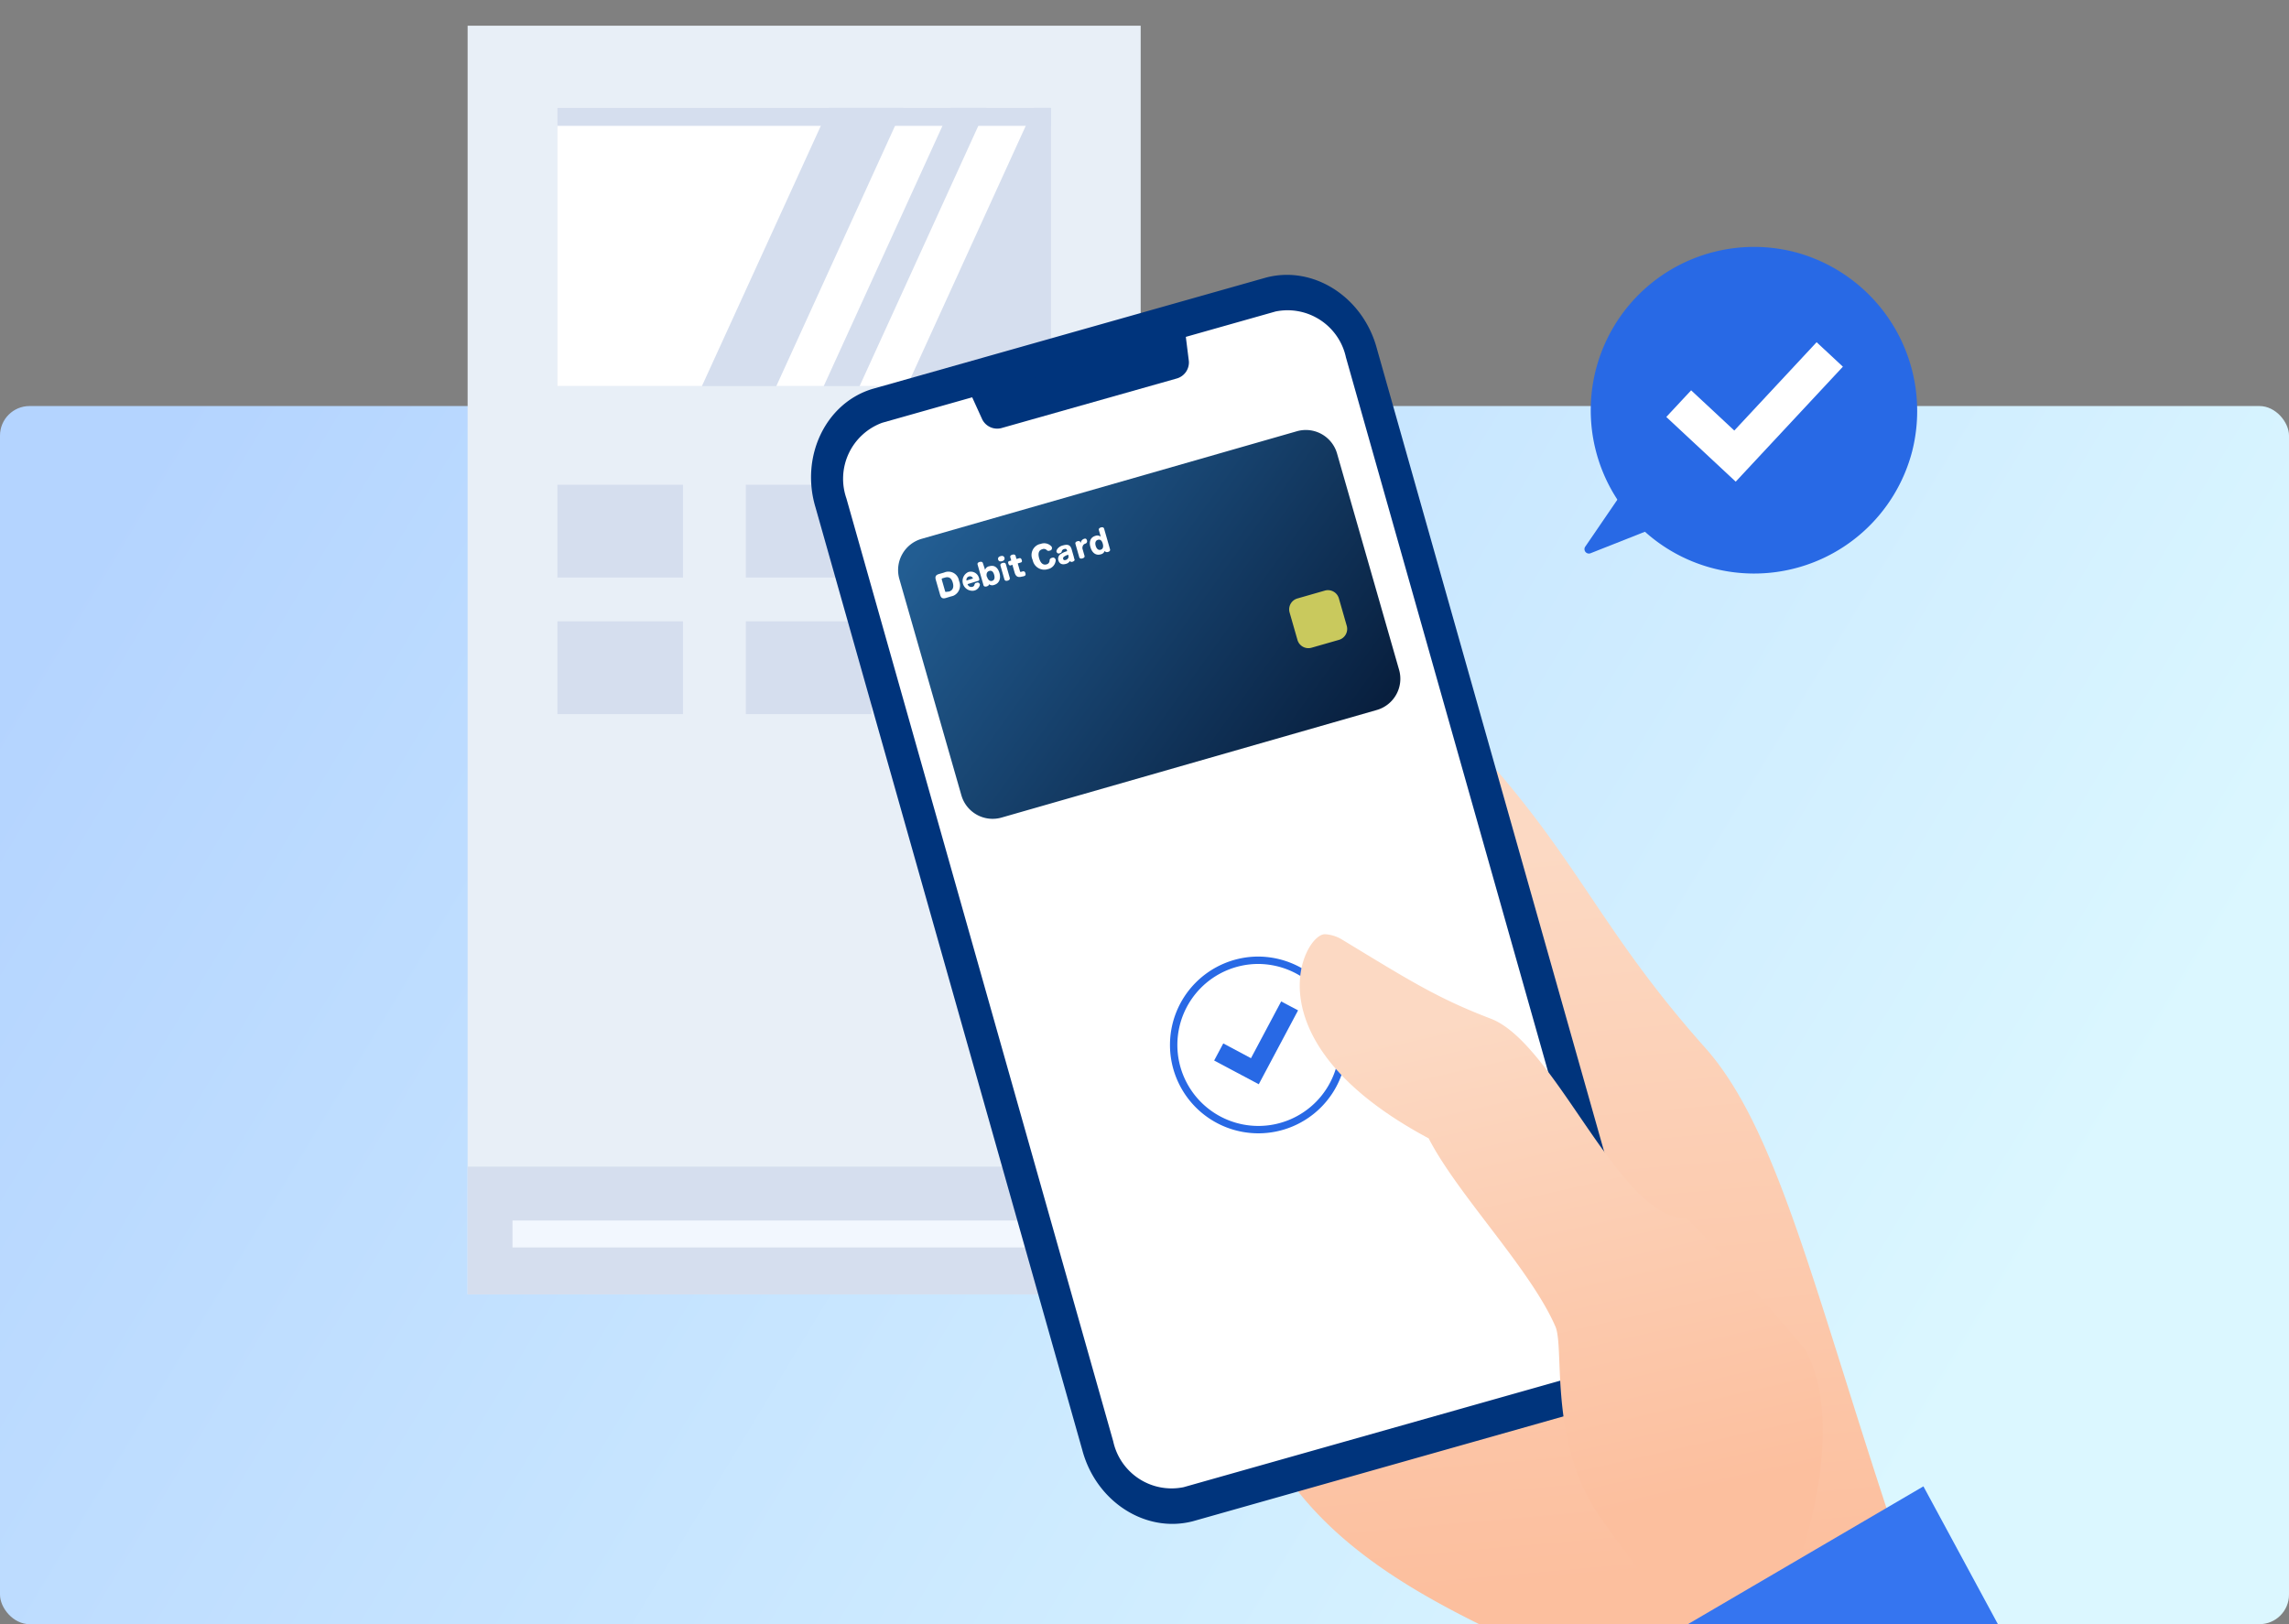 <svg xmlns="http://www.w3.org/2000/svg" xmlns:xlink="http://www.w3.org/1999/xlink" width="310" height="220" viewBox="0 0 310 220">
  <rect x="0" y="0" width="310" height="220" fill="#808080" stroke="none"/>
  <defs>
    <linearGradient id="linear-gradient" y1="0.25" x2="0.938" y2="0.55" gradientUnits="objectBoundingBox">
      <stop offset="0" stop-color="#b4d4ff"/>
      <stop offset="1" stop-color="#dbf7ff"/>
    </linearGradient>
    <clipPath id="clip-path">
      <rect id="長方形_487" data-name="長方形 487" width="240" height="220" transform="translate(-0.233)" fill="#fff" stroke="#707070" stroke-width="1" opacity="0.7"/>
    </clipPath>
    <linearGradient id="linear-gradient-2" x1="0.255" y1="0.13" x2="0.587" y2="0.655" gradientUnits="objectBoundingBox">
      <stop offset="0" stop-color="#fcd9c3"/>
      <stop offset="1" stop-color="#fcbf9e"/>
    </linearGradient>
    <linearGradient id="linear-gradient-3" y1="0.107" x2="1" y2="0.917" gradientUnits="objectBoundingBox">
      <stop offset="0" stop-color="#225d92"/>
      <stop offset="1" stop-color="#081f3e"/>
    </linearGradient>
    <linearGradient id="linear-gradient-4" x1="0.266" y1="0.054" x2="0.856" y2="0.68" xlink:href="#linear-gradient-2"/>
  </defs>
  <g id="img_spdebit-merit_03" transform="translate(-27 -1503)">
    <rect id="長方形_486" data-name="長方形 486" width="310" height="165" rx="4" transform="translate(27 1558)" fill="url(#linear-gradient)"/>
    <g id="マスクグループ_6" data-name="マスクグループ 6" transform="translate(67.233 1503)" clip-path="url(#clip-path)">
      <g id="グループ_969" data-name="グループ 969" transform="translate(23.098 3.482)">
        <g id="グループ_965" data-name="グループ 965">
          <rect id="長方形_350" data-name="長方形 350" width="91.151" height="171.842" fill="#e8eff7"/>
          <rect id="長方形_351" data-name="長方形 351" width="66.845" height="37.677" transform="translate(12.155 11.135)" fill="#d5deee"/>
          <rect id="長方形_352" data-name="長方形 352" width="66.845" height="12.566" transform="translate(12.155 62.18)" fill="#d5deee"/>
          <rect id="長方形_353" data-name="長方形 353" width="66.845" height="12.566" transform="translate(12.155 80.678)" fill="#d5deee"/>
          <rect id="長方形_356" data-name="長方形 356" width="8.507" height="94.799" transform="translate(29.167 53.672)" fill="#e8eff7"/>
          <rect id="長方形_357" data-name="長方形 357" width="8.507" height="94.799" transform="translate(54.69 53.672)" fill="#e8eff7"/>
          <rect id="長方形_358" data-name="長方形 358" width="91.151" height="17.295" transform="translate(0 154.546)" fill="#d5deee"/>
          <path id="パス_920" data-name="パス 920" d="M27.554,28.485V66.161H47.132l17.21-37.675Z" transform="translate(-15.399 -17.352)" fill="#fff"/>
          <path id="パス_921" data-name="パス 921" d="M63.627,28.485,46.445,66.161h6.422L70.049,28.485Z" transform="translate(-4.635 -17.352)" fill="#fff"/>
          <path id="パス_922" data-name="パス 922" d="M70.812,28.485,53.63,66.161h6.422L77.234,28.485Z" transform="translate(-0.541 -17.352)" fill="#fff"/>
          <rect id="長方形_359" data-name="長方形 359" width="66.845" height="2.43" transform="translate(12.155 11.135)" fill="#d5deee"/>
          <rect id="長方形_360" data-name="長方形 360" width="78.997" height="3.647" transform="translate(6.077 161.84)" fill="#f2f7fe"/>
        </g>
        <g id="グループ_966" data-name="グループ 966" transform="translate(151.251 29.958)">
          <g id="グループ_985" data-name="グループ 985" transform="translate(0 0)">
            <path id="パス_923" data-name="パス 923" d="M144.7,55.581a22.121,22.121,0,1,1-15.857-26.967A22.262,22.262,0,0,1,144.7,55.581" transform="translate(-100.315 -27.9)" fill="#2869e5"/>
            <path id="パス_924" data-name="パス 924" d="M100.466,66.867a.6.6,0,0,0,.713.893L112.961,63.1l-5.344-6.691-7.151,10.462" transform="translate(-100.361 -26.258)" fill="#2869e5"/>
            <path id="パス_925" data-name="パス 925" d="M134.759,43.426,131.2,40.11,120.052,52.076l-5.846-5.449-3.364,3.608,5.846,5.45h0l2.5,2.329,1.055.985,0,0Z" transform="translate(-99.757 -27.197)" fill="#fff"/>
          </g>
        </g>
        <g id="グループ_968" data-name="グループ 968" transform="translate(7.149 15.989)">
          <path id="パス_926" data-name="パス 926" d="M41.676,98.1A24.091,24.091,0,0,1,40.749,79,54.938,54.938,0,0,1,50.908,62.271q3.273-3.994,6.808-7.752a101.842,101.842,0,0,1-35.126-10.5c-7.2-3.687-14.155-8.431-18.528-15.24s-5.684-16.028-1.587-23c4.7-8,19.607-7.887,37.861,1.455C56.3,15.4,62.821,22.716,80.853,31.634,94.239,38.251,107.166,57.065,130.167,84c.247.29,16.435,16.629,53.984,29.715a38.456,38.456,0,0,1,3.3,4.053,4.922,4.922,0,0,1,1.185,2.771,5,5,0,0,1-1.383,2.882c-8.96,11.072-22.7,21.692-36.627,24.486-11.613-19.682-33.792-13.626-47.521-31.9a95.654,95.654,0,0,1-16.922-.223c-12.175-.691-24.809-2.126-35.2-8.521a25.647,25.647,0,0,1-9.306-9.157" transform="translate(97.335 62.831) rotate(22)" fill="url(#linear-gradient-2)"/>
          <g id="グループ_967" data-name="グループ 967" transform="translate(0 0)">
            <path id="パス_928" data-name="パス 928" d="M3.869,33.091A10.36,10.36,0,0,0,2.222,47.575L77.956,156.551a10.363,10.363,0,0,0,14.16,3.512l45.509-31.63a10.364,10.364,0,0,0,1.644-14.488L63.527,4.969A10.362,10.362,0,0,0,49.376,1.462L3.869,33.092" transform="translate(55.448 2.955) rotate(19)" fill="#fff"/>
            <path id="パス_929" data-name="パス 929" d="M95.688,164.386c-5.538,3.681-13.3,1.757-17.326-4.259L2.647,51.187c-4.207-5.84-3.306-13.78,2.034-17.663l.035-.025L50.223,1.871c5.54-3.681,13.3-1.757,17.327,4.259l75.713,108.936c4.207,5.841,3.306,13.781-2.036,17.667ZM7.46,37.4A8.08,8.08,0,0,0,6.2,48.663L81.954,157.672a8.087,8.087,0,0,0,11.036,2.766l45.474-31.6a8.07,8.07,0,0,0,1.243-11.249L63.948,8.578A8.087,8.087,0,0,0,52.913,5.812Z" transform="translate(54.128 0) rotate(19)" fill="#00347c"/>
            <g id="グループ_1394" data-name="グループ 1394" transform="translate(50.107 54.728) rotate(-16)">
              <path id="パス_904" data-name="パス 904" d="M4.4,0H57.267a4.4,4.4,0,0,1,4.4,4.4V34.877a4.4,4.4,0,0,1-4.4,4.4H4.4a4.4,4.4,0,0,1-4.4-4.4V4.4A4.4,4.4,0,0,1,4.4,0" transform="translate(0 0)" fill="url(#linear-gradient-3)"/>
              <g id="グループ_1389" data-name="グループ 1389" transform="translate(4.714 5.096)">
                <path id="パス_906" data-name="パス 906" d="M.623,3.393C.182,3.393,0,3.211,0,2.772V.645C0,.2.182.014.623.014h.721A1.451,1.451,0,0,1,2.983,1.243v.031a1.212,1.212,0,0,1,0,.383A1.514,1.514,0,0,1,1.712,3.379a2.079,2.079,0,0,1-.369,0Zm.656-.723c.532,0,.826-.361.826-1.012S1.839.7,1.266.7H.9A.129.129,0,0,0,.787.834V2.476a.106.106,0,0,0,.08.127l0,0H.9Z" transform="translate(0 0.12)" fill="#fff"/>
                <path id="パス_907" data-name="パス 907" d="M.576,1.545a.531.531,0,0,0,.513.53.372.372,0,0,0,.374-.21A.3.3,0,0,1,1.73,1.7h.182a.294.294,0,0,1,.247.266.229.229,0,0,1,0,.13,1.025,1.025,0,0,1-1.034.532A1.329,1.329,0,0,1,1.124,0,1.14,1.14,0,0,1,2.293,1.11v0a.535.535,0,0,1,0,.158c0,.182-.077.246-.222.246Zm.917-.532h0A.425.425,0,0,0,1.055.6h0a.457.457,0,0,0-.476.438v0Z" transform="translate(3.396 0.971)" fill="#fff"/>
                <path id="パス_908" data-name="パス 908" d="M.775,1.069v.167A.724.724,0,0,1,1.5.925c.673,0,1.034.493,1.034,1.266S2.117,3.535,1.4,3.535a.72.72,0,0,1-.651-.294c0,.114-.152.21-.382.21S0,3.333,0,3.185V.282C0,.1.114,0,.363,0S.745.114.745.282Zm0,1.138c0,.426.178.723.505.723s.495-.266.495-.723-.169-.673-.495-.673S.75,1.8.75,2.207Z" transform="translate(6.009 0.078)" fill="#fff"/>
                <path id="パス_909" data-name="パス 909" d="M.9.361C.9.593.736.723.454.723S0,.593,0,.361.164,0,.454,0,.9.131.9.361M.08,1.228c0-.18.13-.266.374-.266s.383.11.383.266V3.181c0,.182-.13.282-.383.282S.08,3.349.08,3.181Z" transform="translate(8.867 0.099)" fill="#fff"/>
                <path id="パス_910" data-name="パス 910" d="M.247,1.336C.08,1.336,0,1.191,0,1.025s0-.31.247-.31H.491V.266C.491.092.609,0,.853,0s.377.117.377.266V.715h.4c.167,0,.247.142.247.31s0,.311-.247.311h-.4V2.4c0,.117,0,.16.152.16h.232a.279.279,0,0,1,.244.232v.152a.267.267,0,0,1-.152.266,1.074,1.074,0,0,1-.424,0c-.441,0-.8-.131-.8-.8v-1.1Z" transform="translate(10.051 0.355)" fill="#fff"/>
                <path id="パス_911" data-name="パス 911" d="M1.657.764c-.491,0-.726.391-.726,1.063s.247,1.064.726,1.064a.532.532,0,0,0,.556-.415.356.356,0,0,1,.347-.232h.189a.355.355,0,0,1,.266.311.257.257,0,0,1,0,.138,1.328,1.328,0,0,1-1.346.869A1.6,1.6,0,0,1,.017,2.028V2.019a1.67,1.67,0,0,1,0-.25A1.549,1.549,0,0,1,1.319.009a1.555,1.555,0,0,1,.341,0A1.329,1.329,0,0,1,2.989.782a.362.362,0,0,1,0,.13.335.335,0,0,1-.266.311H2.541a.347.347,0,0,1-.332-.21.555.555,0,0,0-.552-.25" transform="translate(13.33 0)" fill="#fff"/>
                <path id="パス_912" data-name="パス 912" d="M1.493.787c0-.2-.08-.266-.324-.266A.394.394,0,0,0,.778.73.3.3,0,0,1,.512.9H.318A.319.319,0,0,1,.088.632a.3.3,0,0,1,0-.117A.792.792,0,0,1,.419.17,1.3,1.3,0,0,1,1.142,0c.723,0,1,.23,1,.853V1.91a1.421,1.421,0,0,0,0,.346c0,.13-.114.21-.324.225a.324.324,0,0,1-.319-.13.139.139,0,0,1,0-.08.883.883,0,0,1-.651.244C.321,2.516,0,2.272,0,1.743A.755.755,0,0,1,.621,1.02,3.02,3.02,0,0,1,1.49.9Zm0,.621a1.779,1.779,0,0,0-.651.114.265.265,0,0,0-.164.266c0,.144.114.21.31.21a.531.531,0,0,0,.4-.18.485.485,0,0,0,.094-.3Z" transform="translate(16.683 1.037)" fill="#fff"/>
                <path id="パス_913" data-name="パス 913" d="M.707.348V.44A.67.67,0,0,1,1.363,0c.2,0,.266.13.266.3a.339.339,0,0,1-.3.374A.56.56,0,0,0,.967.789a.744.744,0,0,0-.23.412v1.02c0,.182-.131.266-.376.266S0,2.373,0,2.221V.348C0,.168.114.066.361.066s.346.1.346.282" transform="translate(19.52 0.967)" fill="#fff"/>
                <path id="パス_914" data-name="パス 914" d="M1.718,3.2h0a.721.721,0,0,1-.656.294C.4,3.5,0,2.986,0,2.171S.412.889,1.063.889a.735.735,0,0,1,.673.311V.282C1.735.1,1.865,0,2.109,0s.361.116.361.282V3.175c0,.18-.114.282-.361.282s-.374-.152-.374-.232ZM.735,2.171c0,.426.16.723.491.723s.509-.266.509-.723S1.568,1.5,1.243,1.5s-.507.272-.507.673" transform="translate(21.35 0.114)" fill="#fff"/>
              </g>
              <path id="パス_915" data-name="パス 915" d="M1.541,0H5.4A1.541,1.541,0,0,1,6.942,1.541V5.4A1.541,1.541,0,0,1,5.4,6.942H1.541A1.541,1.541,0,0,1,0,5.4V1.541A1.541,1.541,0,0,1,1.541,0" transform="translate(49.554 21.792)" fill="#c9c95d"/>
            </g>
            <path id="パス_944" data-name="パス 944" d="M5.362,20.007,25.516,6a2.263,2.263,0,0,0,.826-2.777L24.761,0,0,17.205l2.472,2.607a2.264,2.264,0,0,0,2.89.195" transform="translate(66.671 17.828) rotate(19)" fill="#00347c"/>
            <path id="パス_946" data-name="パス 946" d="M22.3,7.667A11.471,11.471,0,1,1,7.657.655,11.545,11.545,0,0,1,22.3,7.667" transform="translate(92.824 107.487) rotate(19)" fill="none" stroke="#2869e5" stroke-miterlimit="10" stroke-width="1"/>
            <path id="パス_947" data-name="パス 947" d="M8.532.4,5.975,0,4.612,8.6l-4.2-.667L0,10.522l4.2.667,1.8.284.758.121h0Z" transform="translate(97.38 114.231) rotate(19)" fill="#2869e5"/>
          </g>
          <path id="パス_945" data-name="パス 945" d="M61.251,17.6C52.782,21.209,35.959,2.277,26.48,2.457c-7.675.148-12.1-.664-22.687-2.389A4.907,4.907,0,0,0,1.4.261C-1.271,1.2-3.02,17.655,24.767,20.64c6.472,5.593,19.389,11.229,25.462,17.2,2.126,2.093,4.639,13.307,13.281,20.23,3.578,2.866,20.387,12.7,25.026,13.142,6.6.636,6.275-33.694-5.8-43.163C70.756,21.7,61.243,17.579,61.243,17.579" transform="translate(107.773 106.308) rotate(22)" fill="url(#linear-gradient-4)"/>
          <path id="パス_927" data-name="パス 927" d="M107.037,58.274,30.362,93.355,20.172,60.6,0,33.693,45.76,0l15.8,23.064Z" transform="matrix(0.995, 0.105, -0.105, 0.995, 144.477, 177.055)" fill="#3575f0"/>
        </g>
      </g>
    </g>
  </g>
</svg>

